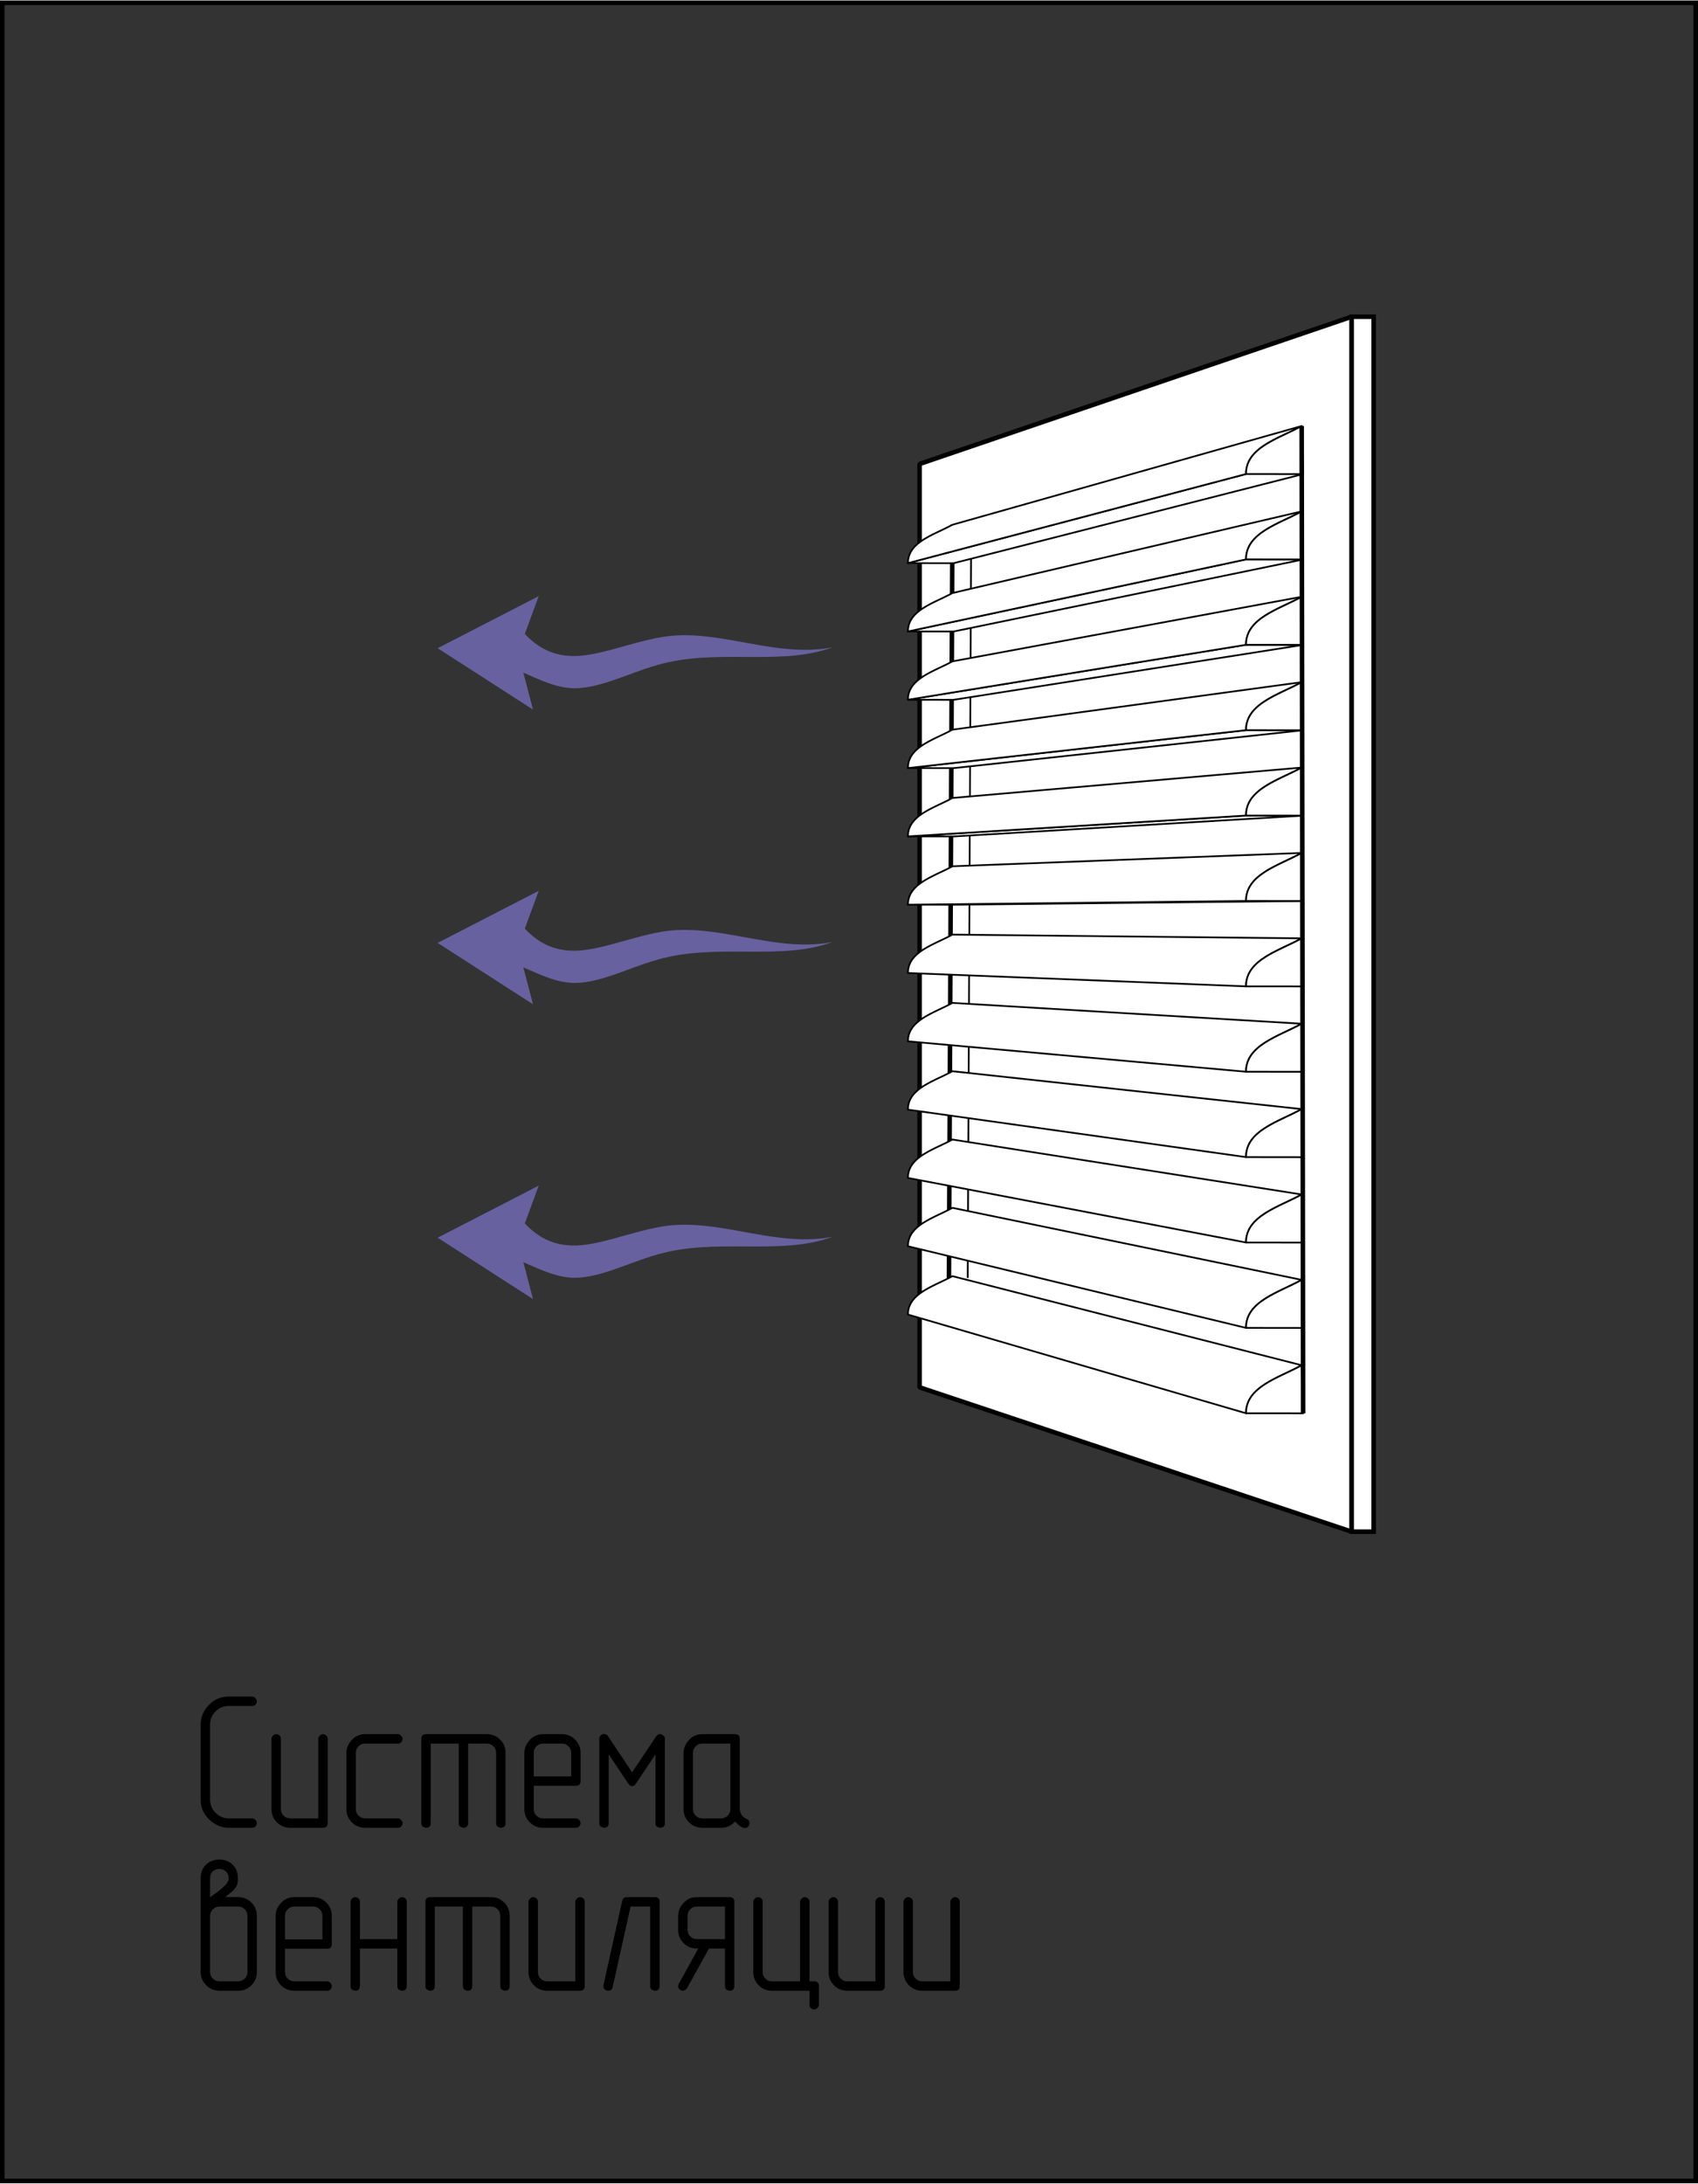 <?xml version="1.0" encoding="UTF-8"?>
<!DOCTYPE svg PUBLIC "-//W3C//DTD SVG 1.1//EN" "http://www.w3.org/Graphics/SVG/1.1/DTD/svg11.dtd">
<!-- Creator: CorelDRAW 2017 -->
<svg xmlns="http://www.w3.org/2000/svg" xml:space="preserve" width="885px" height="1138px" version="1.1" style="shape-rendering:geometricPrecision; text-rendering:geometricPrecision; image-rendering:optimizeQuality; fill-rule:evenodd; clip-rule:evenodd"
viewBox="0 0 946.91 1216.98"
 xmlns:xlink="http://www.w3.org/1999/xlink">
 <rect x="0" y="0" width="946.91" height="1216.98" fill="#333333" stroke="none"/>
 <defs>
  <style type="text/css">
   <![CDATA[
    .str0 {stroke:black;stroke-width:2.53;stroke-miterlimit:22.926}
    .str2 {stroke:black;stroke-width:0.96;stroke-miterlimit:22.926}
    .str1 {stroke:black;stroke-width:2.53;stroke-linejoin:bevel;stroke-miterlimit:22.926}
    .str3 {stroke:black;stroke-width:0.96;stroke-linecap:round;stroke-linejoin:round;stroke-miterlimit:22.926}
    .fil0 {fill:none}
    .fil3 {fill:#67619F}
    .fil2 {fill:white}
    .fil1 {fill:black;fill-rule:nonzero}
   ]]>
  </style>
 </defs>
 <g id="Слой_x0020_1">
  <polygon class="fil0 str0" points="1.26,1.26 945.64,1.26 945.64,1215.72 1.26,1215.72 "/>
  <path class="fil1" d="M140.61 1018.79l-13 0c-4.06,0 -7.7,-1.53 -10.91,-4.58 -3.19,-3.05 -4.79,-6.74 -4.79,-11.09l0 -41.82c0,-4.17 1.51,-7.82 4.54,-10.96 3.03,-3.14 6.74,-4.71 11.16,-4.71l13 0c0.64,0 1.23,0.29 1.78,0.84 0.55,0.55 0.84,1.16 0.84,1.78 0,0.63 -0.23,1.23 -0.68,1.79 -0.46,0.55 -1.1,0.83 -1.93,0.83l-12.99 0c-2.89,0 -5.35,1 -7.4,3 -2.05,2.01 -3.08,4.49 -3.08,7.45l0 41.79c0,2.85 1.03,5.31 3.08,7.36 2.05,2.05 4.51,3.08 7.4,3.08l12.99 0c0.63,0 1.22,0.29 1.77,0.84 0.55,0.55 0.84,1.16 0.84,1.78 0,0.63 -0.23,1.23 -0.68,1.79 -0.46,0.55 -1.1,0.83 -1.94,0.83z"/>
  <path id="1" class="fil1" d="M182.73 1016.19c0,1.73 -0.87,2.6 -2.62,2.6l-18.27 0c-2.93,0 -5.4,-1.01 -7.42,-3.03 -2.01,-2.01 -3.03,-4.49 -3.03,-7.41l0 -39.15c0,-0.55 0.27,-1.12 0.79,-1.71 0.53,-0.59 1.14,-0.89 1.83,-0.89 0.63,0 1.23,0.23 1.79,0.67 0.55,0.45 0.83,1.11 0.83,1.93l0 39.13c0,1.46 0.5,2.71 1.52,3.71 1,1.01 2.25,1.51 3.71,1.51l15.63 0 0 -44.35c0,-0.55 0.27,-1.12 0.78,-1.71 0.54,-0.59 1.15,-0.89 1.84,-0.89 0.62,0 1.23,0.23 1.78,0.67 0.56,0.45 0.84,1.11 0.84,1.93l0 46.99z"/>
  <path id="2" class="fil1" d="M221.88 1018.79l-18.26 0c-2.92,0 -5.4,-1.01 -7.41,-3.03 -2.02,-2.01 -3.03,-4.49 -3.03,-7.41l0 -31.31c0,-2.62 1,-5.01 2.97,-7.18 1.98,-2.18 4.48,-3.26 7.47,-3.26l18.26 0c0.64,0 1.23,0.28 1.78,0.83 0.55,0.56 0.84,1.16 0.84,1.79 0,0.62 -0.23,1.23 -0.68,1.78 -0.46,0.55 -1.1,0.84 -1.92,0.84l-18.26 0c-1.46,0 -2.71,0.5 -3.71,1.51 -1.01,1 -1.51,2.25 -1.51,3.69l0 31.29c0,1.46 0.5,2.71 1.51,3.71 1,1.01 2.25,1.51 3.71,1.51l18.26 0c0.62,0 1.21,0.29 1.76,0.84 0.55,0.55 0.84,1.16 0.84,1.78 0,0.63 -0.23,1.23 -0.68,1.79 -0.46,0.55 -1.1,0.83 -1.94,0.83z"/>
  <path id="3" class="fil1" d="M255.82 971.84l-15.62 0 0 44.35c0,0.82 -0.24,1.5 -0.73,1.98 -0.49,0.41 -1.12,0.62 -1.89,0.62 -0.32,0 -0.92,-0.21 -1.83,-0.62 -0.52,-0.43 -0.79,-1.09 -0.79,-1.98l0 -46.99c0,-1.73 0.88,-2.6 2.61,-2.6l33.92 0c2.89,0 5.35,0.99 7.38,2.99 2.03,2.02 3.05,4.49 3.05,7.45l0 39.15c0,0.82 -0.25,1.5 -0.73,1.98 -0.5,0.41 -1.13,0.62 -1.89,0.62 -0.32,0 -0.93,-0.21 -1.84,-0.62 -0.51,-0.43 -0.78,-1.09 -0.78,-1.98l0 -39.13c0,-1.46 -0.5,-2.71 -1.52,-3.71 -1,-1.01 -2.23,-1.51 -3.69,-1.51l-10.41 0 0 44.35c0,0.82 -0.25,1.5 -0.73,1.98 -0.5,0.41 -1.12,0.62 -1.89,0.62 -0.32,0 -0.93,-0.21 -1.84,-0.62 -0.51,-0.43 -0.78,-1.09 -0.78,-1.98l0 -44.35z"/>
  <path id="4" class="fil1" d="M297.66 990.13l20.86 0 0 -13.07c0,-1.46 -0.5,-2.69 -1.52,-3.71 -1,-1.01 -2.24,-1.51 -3.69,-1.51l-10.43 0c-1.46,0 -2.71,0.5 -3.7,1.51 -1.02,1.02 -1.52,2.25 -1.52,3.71l0 13.07zm0 5.24l0 12.99c0,1.45 0.5,2.68 1.52,3.68 0.99,1.01 2.24,1.51 3.7,1.51l18.28 0c0.62,0 1.21,0.29 1.76,0.84 0.55,0.55 0.84,1.16 0.84,1.78 0,0.63 -0.23,1.23 -0.68,1.79 -0.46,0.55 -1.1,0.83 -1.94,0.83l-18.27 0c-2.93,0 -5.41,-1.01 -7.42,-3.03 -2.01,-2.01 -3.03,-4.49 -3.03,-7.41l0 -31.31c0,-2.62 1,-5.01 2.98,-7.18 1.97,-2.18 4.47,-3.26 7.47,-3.26l10.44 0c2.89,0 5.35,0.99 7.4,3.01 2.03,2 3.05,4.49 3.05,7.45l0 15.69c0,1.75 -0.88,2.62 -2.6,2.62l-23.5 0z"/>
  <path id="5" class="fil1" d="M370.79 1016.19c0,0.82 -0.25,1.5 -0.74,1.98 -0.49,0.41 -1.12,0.62 -1.89,0.62 -0.32,0 -0.92,-0.21 -1.83,-0.62 -0.52,-0.43 -0.79,-1.09 -0.79,-2l0 -38.32 -10.85 16.22c-0.63,1.01 -1.36,1.51 -2.19,1.51 -0.81,0 -1.54,-0.5 -2.2,-1.51l-10.85 -16.22 0 38.32c0,0.84 -0.25,1.5 -0.73,2 -0.5,0.41 -1.13,0.62 -1.89,0.62 -0.33,0 -0.93,-0.21 -1.84,-0.62 -0.52,-0.43 -0.78,-1.09 -0.78,-2l0 -47.01c0,-0.75 0.26,-1.37 0.78,-1.89 0.52,-0.51 1.14,-0.78 1.89,-0.78 0.3,0 0.68,0.11 1.09,0.32 0.42,0.09 0.76,0.39 1.05,0.87l13.48 20.2 13.47 -20.14c0.61,-0.84 1.36,-1.25 2.25,-1.25 0.36,0 0.87,0.25 1.55,0.75 0.68,0.52 1.02,1.16 1.02,1.96l0 46.99z"/>
  <path id="6" class="fil1" d="M407.31 1008.33l0 -36.49 -15.63 0c-1.46,0 -2.71,0.5 -3.71,1.51 -1.02,1 -1.51,2.25 -1.51,3.69l0 31.29c0,1.46 0.49,2.71 1.51,3.71 1,1.01 2.25,1.51 3.71,1.51l10.43 0c1.44,0 2.69,-0.5 3.69,-1.51 1.01,-1 1.51,-2.25 1.51,-3.71zm8.79 5.4c1.25,0.43 1.89,1.25 1.89,2.46 0,0.77 -0.25,1.41 -0.75,1.93 -0.41,0.51 -1,0.78 -1.76,0.78l-0.95 -0.11c-0.76,-0.21 -1.6,-0.69 -2.51,-1.48 -0.3,-0.17 -1,-0.85 -2.09,-2.05 -2.05,2.36 -4.67,3.53 -7.82,3.53l-10.45 0c-2.92,0 -5.4,-1.01 -7.41,-3.03 -2.02,-2.01 -3.04,-4.49 -3.04,-7.41l0 -31.31c0,-2.62 1,-5.01 2.98,-7.18 1.98,-2.18 4.48,-3.26 7.47,-3.26l18.27 0c1.75,0 2.62,0.87 2.62,2.6l0 39.11c0,1.05 0.33,2.14 0.95,3.28 0.52,0.8 1.39,1.52 2.6,2.14z"/>
  <path id="7" class="fil1" d="M117.15 1057.47l3.99 -2.78c1.07,-0.77 2.57,-2.04 4.46,-3.82l0.62 -0.69 0.84 -1.36c0.3,-0.53 0.46,-1.16 0.46,-1.89 0,-1.57 -0.51,-2.83 -1.53,-3.78 -1.02,-0.94 -2.23,-1.41 -3.65,-1.41 -1.45,0 -2.68,0.45 -3.7,1.36 -0.99,0.84 -1.49,2.12 -1.49,3.83l0 10.54zm20.85 41.75l0 -31.27c0,-1.46 -0.49,-2.71 -1.51,-3.73 -1,-1.01 -2.26,-1.51 -3.75,-1.51l-10.33 0c-1.45,0 -2.7,0.51 -3.73,1.55 -1.02,1.03 -1.53,2.26 -1.53,3.69l0 31.27c0,1.46 0.5,2.69 1.51,3.69 1,1.01 2.27,1.51 3.75,1.51l10.33 0c1.45,0 2.7,-0.52 3.73,-1.53 1.02,-1.04 1.53,-2.25 1.53,-3.67zm-12.4 -41.79l7.13 0c2.92,0 5.42,1.02 7.45,3.03 2.05,2.02 3.07,4.51 3.07,7.49l0 31.28c0,2.86 -1,5.3 -3,7.35 -2.01,2.05 -4.51,3.08 -7.51,3.08l-10.33 0c-2.89,0 -5.37,-1.03 -7.42,-3.08 -2.05,-2.05 -3.08,-4.49 -3.08,-7.35l0 -31.28 0 -21.06c0,-3.26 1.07,-5.84 3.22,-7.77 2.02,-1.74 4.41,-2.62 7.19,-2.62 2.8,0 5.17,0.86 7.11,2.57 2.16,1.89 3.23,4.49 3.23,7.82l0 1.89 -0.32 1.31c-0.31,1.08 -0.97,2.21 -1.98,3.37 -0.22,0.3 -1,0.99 -2.36,2.03l-2.4 1.94z"/>
  <path id="8" class="fil1" d="M158.93 1081l20.86 0 0 -13.07c0,-1.46 -0.5,-2.69 -1.52,-3.71 -0.99,-1.01 -2.24,-1.51 -3.69,-1.51l-10.42 0c-1.47,0 -2.71,0.5 -3.71,1.51 -1.02,1.02 -1.52,2.25 -1.52,3.71l0 13.07zm0 5.24l0 12.99c0,1.45 0.5,2.68 1.52,3.68 1,1.01 2.24,1.51 3.71,1.51l18.27 0c0.62,0 1.21,0.29 1.76,0.84 0.56,0.55 0.84,1.16 0.84,1.78 0,0.63 -0.23,1.23 -0.68,1.79 -0.46,0.55 -1.1,0.83 -1.94,0.83l-18.27 0c-2.93,0 -5.4,-1.01 -7.42,-3.03 -2.01,-2.01 -3.03,-4.49 -3.03,-7.41l0 -31.31c0,-2.62 1,-5.01 2.98,-7.18 1.98,-2.18 4.47,-3.26 7.47,-3.26l10.44 0c2.89,0 5.35,0.99 7.4,3.01 2.03,2 3.05,4.49 3.05,7.45l0 15.69c0,1.75 -0.87,2.62 -2.6,2.62l-23.5 0z"/>
  <path id="9" class="fil1" d="M221.58 1080.89l0 -20.82c0,-0.55 0.26,-1.12 0.78,-1.71 0.53,-0.59 1.14,-0.89 1.84,-0.89 0.62,0 1.23,0.23 1.78,0.67 0.55,0.45 0.84,1.11 0.84,1.93l0 46.99c0,0.82 -0.25,1.5 -0.73,1.98 -0.5,0.41 -1.13,0.62 -1.89,0.62 -0.33,0 -0.93,-0.21 -1.84,-0.62 -0.52,-0.43 -0.78,-1.09 -0.78,-2l0 -20.91 -20.86 0 0 20.91c0,0.84 -0.25,1.5 -0.73,2 -0.5,0.41 -1.13,0.62 -1.89,0.62 -0.32,0 -0.93,-0.21 -1.84,-0.62 -0.52,-0.43 -0.78,-1.09 -0.78,-1.98l0 -46.99c0,-0.55 0.26,-1.12 0.78,-1.71 0.54,-0.59 1.14,-0.89 1.84,-0.89 0.62,0 1.23,0.23 1.78,0.67 0.55,0.45 0.84,1.09 0.84,1.93l0 20.82 20.86 0z"/>
  <path id="10" class="fil1" d="M258.12 1062.71l-15.62 0 0 44.35c0,0.82 -0.25,1.5 -0.73,1.98 -0.5,0.41 -1.12,0.62 -1.89,0.62 -0.32,0 -0.92,-0.21 -1.83,-0.62 -0.52,-0.43 -0.79,-1.09 -0.79,-1.98l0 -46.99c0,-1.73 0.88,-2.6 2.61,-2.6l33.92 0c2.89,0 5.35,0.99 7.38,2.99 2.03,2.02 3.05,4.49 3.05,7.45l0 39.15c0,0.82 -0.25,1.5 -0.73,1.98 -0.5,0.41 -1.13,0.62 -1.89,0.62 -0.32,0 -0.93,-0.21 -1.84,-0.62 -0.52,-0.43 -0.78,-1.09 -0.78,-1.98l0 -39.13c0,-1.46 -0.5,-2.71 -1.52,-3.71 -1,-1.01 -2.23,-1.51 -3.69,-1.51l-10.41 0 0 44.35c0,0.82 -0.25,1.5 -0.73,1.98 -0.5,0.41 -1.12,0.62 -1.89,0.62 -0.32,0 -0.93,-0.21 -1.84,-0.62 -0.51,-0.43 -0.78,-1.09 -0.78,-1.98l0 -44.35z"/>
  <path id="11" class="fil1" d="M326.06 1107.06c0,1.73 -0.88,2.6 -2.62,2.6l-18.27 0c-2.93,0 -5.41,-1.01 -7.42,-3.03 -2.02,-2.01 -3.03,-4.49 -3.03,-7.41l0 -39.15c0,-0.55 0.27,-1.12 0.78,-1.71 0.54,-0.59 1.14,-0.89 1.84,-0.89 0.62,0 1.23,0.23 1.78,0.67 0.55,0.45 0.84,1.11 0.84,1.93l0 39.13c0,1.46 0.5,2.71 1.52,3.71 0.99,1.01 2.24,1.51 3.7,1.51l15.64 0 0 -44.35c0,-0.55 0.26,-1.12 0.78,-1.71 0.54,-0.59 1.14,-0.89 1.84,-0.89 0.62,0 1.23,0.23 1.78,0.67 0.55,0.45 0.84,1.11 0.84,1.93l0 46.99z"/>
  <path id="12" class="fil1" d="M367.84 1107.06c0,0.82 -0.25,1.5 -0.73,1.98 -0.5,0.41 -1.12,0.62 -1.89,0.62 -0.32,0 -0.92,-0.21 -1.83,-0.62 -0.52,-0.43 -0.79,-1.09 -0.79,-1.98l0 -44.35 -10.96 0 -9.98 44.92c-0.32,1.36 -1.13,2.03 -2.46,2.03 -0.73,0 -1.36,-0.23 -1.91,-0.71 -0.54,-0.46 -0.8,-1.09 -0.8,-1.84l0.05 -0.64 10.45 -46.97c0.32,-1.36 1.17,-2.03 2.56,-2.03l15.67 0c1.75,0 2.62,0.87 2.62,2.6l0 46.99z"/>
  <path id="13" class="fil1" d="M409.52 1107.06c0,0.82 -0.25,1.5 -0.73,1.98 -0.5,0.41 -1.12,0.62 -1.89,0.62 -0.32,0 -0.93,-0.21 -1.83,-0.62 -0.52,-0.43 -0.79,-1.09 -0.79,-2l0 -20.91 -8.91 0 -12.27 22.18 -0.94 0.98 -1.3 0.37c-0.75,0 -1.39,-0.25 -1.91,-0.73 -0.52,-0.48 -0.77,-1.1 -0.77,-1.83 0,-0.41 0.13,-0.86 0.36,-1.31l10.87 -19.66 -0.78 0c-2.92,0 -5.4,-1.01 -7.42,-3.03 -2.01,-2.01 -3.03,-4.47 -3.03,-7.4l0 -7.81c0,-2.6 1,-4.99 2.98,-7.16 1.98,-2.18 4.47,-3.26 7.47,-3.26l18.27 0c1.75,0 2.62,0.87 2.62,2.6l0 46.99zm-5.24 -26.17l0 -18.18 -15.63 0c-1.46,0 -2.71,0.5 -3.71,1.51 -1.02,1 -1.52,2.23 -1.52,3.67l0 7.81c0,1.45 0.5,2.68 1.52,3.67 1,1.02 2.25,1.52 3.71,1.52l15.63 0z"/>
  <path id="14" class="fil1" d="M446.17 1104.42l0 -44.35c0,-0.55 0.27,-1.12 0.79,-1.71 0.53,-0.59 1.14,-0.89 1.83,-0.89 0.63,0 1.23,0.23 1.79,0.67 0.55,0.45 0.84,1.09 0.84,1.93l0 44.35 2.62 0c1.74,0 2.62,0.88 2.62,2.62l0 10.45c0,0.64 -0.29,1.23 -0.84,1.78 -0.55,0.57 -1.16,0.84 -1.78,0.86 -0.63,-0.02 -1.24,-0.23 -1.79,-0.7 -0.55,-0.44 -0.83,-1.1 -0.83,-1.94l0 -7.83 -20.92 0c-2.92,0 -5.38,-1.01 -7.39,-3.03 -2.02,-2.01 -3.03,-4.47 -3.03,-7.4l0 -39.16c0,-0.55 0.26,-1.12 0.78,-1.71 0.53,-0.59 1.14,-0.89 1.84,-0.89 0.62,0 1.23,0.23 1.78,0.67 0.55,0.45 0.84,1.09 0.84,1.93l0 39.15c0,1.44 0.5,2.69 1.51,3.69 1,1.01 2.23,1.51 3.69,1.51l15.65 0z"/>
  <path id="15" class="fil1" d="M493.42 1107.06c0,1.73 -0.88,2.6 -2.63,2.6l-18.27 0c-2.92,0 -5.4,-1.01 -7.41,-3.03 -2.02,-2.01 -3.03,-4.49 -3.03,-7.41l0 -39.15c0,-0.55 0.26,-1.12 0.78,-1.71 0.54,-0.59 1.14,-0.89 1.84,-0.89 0.62,0 1.23,0.23 1.78,0.67 0.55,0.45 0.84,1.11 0.84,1.93l0 39.13c0,1.46 0.5,2.71 1.51,3.71 1,1.01 2.25,1.51 3.71,1.51l15.63 0 0 -44.35c0,-0.55 0.27,-1.12 0.79,-1.71 0.53,-0.59 1.14,-0.89 1.83,-0.89 0.63,0 1.23,0.23 1.79,0.67 0.55,0.45 0.84,1.11 0.84,1.93l0 46.99z"/>
  <path id="16" class="fil1" d="M535.2 1107.06c0,1.73 -0.87,2.6 -2.62,2.6l-18.27 0c-2.93,0 -5.4,-1.01 -7.42,-3.03 -2.01,-2.01 -3.03,-4.49 -3.03,-7.41l0 -39.15c0,-0.55 0.27,-1.12 0.79,-1.71 0.53,-0.59 1.14,-0.89 1.83,-0.89 0.63,0 1.23,0.23 1.78,0.67 0.56,0.45 0.84,1.11 0.84,1.93l0 39.13c0,1.46 0.5,2.71 1.52,3.71 1,1.01 2.24,1.51 3.71,1.51l15.63 0 0 -44.35c0,-0.55 0.27,-1.12 0.78,-1.71 0.54,-0.59 1.15,-0.89 1.84,-0.89 0.62,0 1.23,0.23 1.78,0.67 0.56,0.45 0.84,1.11 0.84,1.93l0 46.99z"/>
  <g id="_1229847008">
   <g>
    <polygon class="fil2 str1" points="753.77,176.28 512.84,258.37 512.84,773.21 753.77,853.7 "/>
   </g>
   <polygon class="fil2 str0" points="766.03,176.28 753.77,176.28 753.77,853.7 766.03,853.7 "/>
   <line class="fil0 str0" x1="531.13" y1="292.27" x2="529.19" y2= "712.25" />
   <line class="fil0 str2" x1="541.6" y1="292.27" x2="539.66" y2= "712.25" />
   <g>
    <polygon class="fil2 str3" points="694.86,740.07 506.3,694.55 506.46,692.41 506.93,690.43 507.7,688.62 508.73,686.96 509.99,685.42 511.46,684.01 513.11,682.7 514.9,681.47 516.82,680.32 518.82,679.23 520.89,678.18 522.98,677.17 525.09,676.17 527.17,675.17 529.19,674.17 531.13,673.13 725.9,713.3 723.48,714.59 720.95,715.85 718.35,717.1 715.72,718.34 713.1,719.61 710.52,720.92 708.01,722.28 705.62,723.72 703.37,725.25 701.32,726.9 699.48,728.67 697.9,730.58 696.61,732.66 695.65,734.93 695.06,737.39 "/>
    <polygon class="fil2 str3" points="694.86,787.68 506.3,732.64 506.46,730.49 506.93,728.52 507.7,726.71 508.73,725.05 509.99,723.51 511.46,722.1 513.11,720.78 514.9,719.56 516.82,718.41 518.82,717.31 520.89,716.27 522.98,715.25 525.09,714.26 527.17,713.26 529.19,712.25 531.13,711.22 725.9,760.91 723.48,762.2 720.95,763.46 718.35,764.71 715.72,765.95 713.1,767.22 710.52,768.53 708.01,769.89 705.62,771.33 703.37,772.86 701.32,774.5 699.48,776.27 697.9,778.19 696.61,780.27 695.65,782.54 695.06,785 "/>
    <polygon class="fil2 str3" points="694.86,692.46 506.3,656.46 506.46,654.32 506.93,652.35 507.7,650.54 508.73,648.87 509.99,647.34 511.46,645.92 513.11,644.61 514.9,643.38 516.82,642.23 518.82,641.14 520.89,640.09 522.98,639.08 525.09,638.08 527.17,637.09 529.19,636.08 531.13,635.05 725.9,665.69 723.48,666.98 720.95,668.24 718.35,669.49 715.72,670.73 713.1,672 710.52,673.31 708.01,674.67 705.62,676.11 703.37,677.64 701.32,679.29 699.48,681.06 697.9,682.97 696.61,685.05 695.65,687.32 695.06,689.78 "/>
    <polygon class="fil2 str3" points="694.86,644.85 506.3,618.38 506.46,616.23 506.93,614.26 507.7,612.45 508.73,610.78 509.99,609.25 511.46,607.84 513.11,606.52 514.9,605.3 516.82,604.15 518.82,603.05 520.89,602.01 522.98,600.99 525.09,600 527.17,599 529.19,597.99 531.13,596.96 725.9,618.09 723.48,619.38 720.95,620.63 718.35,621.88 715.72,623.13 713.1,624.39 710.52,625.7 708.01,627.07 705.62,628.5 703.37,630.04 701.32,631.68 699.48,633.45 697.9,635.37 696.61,637.45 695.65,639.71 695.06,642.17 "/>
    <polygon class="fil2 str3" points="694.86,597.25 506.3,580.29 506.46,578.15 506.93,576.17 507.7,574.36 508.73,572.7 509.99,571.16 511.46,569.75 513.11,568.44 514.9,567.21 516.82,566.06 518.82,564.97 520.89,563.92 522.98,562.91 525.09,561.91 527.17,560.91 529.19,559.91 531.13,558.87 725.9,570.48 723.48,571.77 720.95,573.03 718.35,574.27 715.72,575.52 713.1,576.78 710.52,578.09 708.01,579.46 705.62,580.9 703.37,582.43 701.32,584.07 699.48,585.84 697.9,587.76 696.61,589.84 695.65,592.1 695.06,594.56 "/>
    <polygon class="fil2 str3" points="694.86,549.64 506.3,542.2 506.46,540.06 506.93,538.09 507.7,536.28 508.73,534.61 509.99,533.08 511.46,531.66 513.11,530.35 514.9,529.12 516.82,527.97 518.82,526.88 520.89,525.83 522.98,524.82 525.09,523.82 527.17,522.83 529.19,521.82 531.13,520.79 725.9,522.87 723.48,524.16 720.95,525.42 718.35,526.66 715.72,527.91 713.1,529.18 710.52,530.48 708.01,531.85 705.62,533.29 703.37,534.82 701.32,536.46 699.48,538.23 697.9,540.15 696.61,542.23 695.65,544.49 695.06,546.96 "/>
    <polygon class="fil2 str3" points="726.7,502.06 531.77,504.14 530.17,504.14 528.58,504.14 526.99,504.14 525.4,504.14 523.81,504.13 522.22,504.13 520.63,504.13 519.03,504.13 517.44,504.13 515.85,504.13 514.26,504.12 512.67,504.12 511.07,504.12 509.48,504.12 507.89,504.12 506.3,504.12 694.86,502.03 696.85,502.03 698.84,502.03 700.83,502.03 702.82,502.04 704.81,502.04 706.8,502.04 708.79,502.04 710.78,502.04 712.77,502.05 714.76,502.05 716.75,502.05 718.74,502.05 720.73,502.06 722.72,502.06 724.71,502.06 "/>
    <polygon class="fil2 str3" points="694.86,502.03 506.3,504.12 506.46,501.97 506.93,500 507.7,498.19 508.73,496.52 509.99,494.99 511.46,493.57 513.11,492.26 514.9,491.04 516.82,489.88 518.82,488.79 520.89,487.75 522.98,486.73 525.09,485.74 527.17,484.74 529.19,483.73 531.13,482.7 725.9,475.26 723.48,476.55 720.95,477.81 718.35,479.05 715.72,480.3 713.1,481.57 710.52,482.87 708.01,484.24 705.62,485.68 703.37,487.21 701.32,488.85 699.48,490.62 697.9,492.54 696.61,494.62 695.65,496.88 695.06,499.35 "/>
    <polygon class="fil2 str3" points="726.7,454.45 531.77,466.06 530.17,466.05 528.58,466.05 526.99,466.05 525.4,466.05 523.81,466.05 522.22,466.05 520.63,466.04 519.03,466.04 517.44,466.04 515.85,466.04 514.26,466.04 512.67,466.04 511.07,466.03 509.48,466.03 507.89,466.03 506.3,466.03 694.86,454.42 696.85,454.42 698.84,454.42 700.83,454.42 702.82,454.43 704.81,454.43 706.8,454.43 708.79,454.43 710.78,454.43 712.77,454.44 714.76,454.44 716.75,454.44 718.74,454.44 720.73,454.45 722.72,454.45 724.71,454.45 "/>
    <polygon class="fil2 str3" points="694.86,454.42 506.3,466.03 506.46,463.88 506.93,461.91 507.7,460.1 508.73,458.44 509.99,456.9 511.46,455.49 513.11,454.17 514.9,452.95 516.82,451.8 518.82,450.71 520.89,449.66 522.98,448.65 525.09,447.65 527.17,446.65 529.19,445.65 531.13,444.61 725.9,427.65 723.48,428.94 720.95,430.2 718.35,431.44 715.72,432.69 713.1,433.96 710.52,435.26 708.01,436.63 705.62,438.07 703.37,439.6 701.32,441.24 699.48,443.01 697.9,444.93 696.61,447.01 695.65,449.27 695.06,451.74 "/>
    <polygon class="fil2 str3" points="726.7,406.84 531.77,427.97 530.17,427.97 528.58,427.97 526.99,427.96 525.4,427.96 523.81,427.96 522.22,427.96 520.63,427.96 519.03,427.95 517.44,427.95 515.85,427.95 514.26,427.95 512.67,427.95 511.07,427.95 509.48,427.94 507.89,427.94 506.3,427.94 694.86,406.81 696.85,406.81 698.84,406.81 700.83,406.82 702.82,406.82 704.81,406.82 706.8,406.82 708.79,406.83 710.78,406.83 712.77,406.83 714.76,406.83 716.75,406.83 718.74,406.84 720.73,406.84 722.72,406.84 724.71,406.84 "/>
    <polygon class="fil2 str3" points="694.86,406.81 506.3,427.94 506.46,425.8 506.93,423.83 507.7,422.02 508.73,420.35 509.99,418.82 511.46,417.4 513.11,416.09 514.9,414.86 516.82,413.71 518.82,412.62 520.89,411.57 522.98,410.56 525.09,409.56 527.17,408.57 529.19,407.56 531.13,406.53 725.9,380.04 723.48,381.33 720.95,382.59 718.35,383.84 715.72,385.08 713.1,386.35 710.52,387.66 708.01,389.02 705.62,390.46 703.37,391.99 701.32,393.63 699.48,395.4 697.9,397.32 696.61,399.4 695.65,401.67 695.06,404.13 "/>
    <polygon class="fil2 str3" points="726.7,359.24 531.77,389.88 530.17,389.88 528.58,389.88 526.99,389.88 525.4,389.88 523.81,389.87 522.22,389.87 520.63,389.87 519.03,389.87 517.44,389.87 515.85,389.86 514.26,389.86 512.67,389.86 511.07,389.86 509.48,389.86 507.89,389.86 506.3,389.85 694.86,359.2 696.85,359.2 698.84,359.21 700.83,359.21 702.82,359.21 704.81,359.21 706.8,359.21 708.79,359.22 710.78,359.22 712.77,359.22 714.76,359.22 716.75,359.23 718.74,359.23 720.73,359.23 722.72,359.23 724.71,359.23 "/>
    <polygon class="fil2 str3" points="694.86,359.2 506.3,389.85 506.46,387.71 506.93,385.74 507.7,383.93 508.73,382.26 509.99,380.73 511.46,379.31 513.11,378 514.9,376.77 516.82,375.62 518.82,374.53 520.89,373.49 522.98,372.47 525.09,371.47 527.17,370.48 529.19,369.47 531.13,368.44 725.9,332.43 723.48,333.72 720.95,334.98 718.35,336.23 715.72,337.47 713.1,338.74 710.52,340.05 708.01,341.41 705.62,342.85 703.37,344.38 701.32,346.03 699.48,347.8 697.9,349.71 696.61,351.79 695.65,354.06 695.06,356.52 "/>
    <polygon class="fil2 str3" points="726.7,311.63 531.77,351.79 530.17,351.79 528.58,351.79 526.99,351.79 525.4,351.79 523.81,351.79 522.22,351.78 520.63,351.78 519.03,351.78 517.44,351.78 515.85,351.78 514.26,351.78 512.67,351.77 511.07,351.77 509.48,351.77 507.89,351.77 506.3,351.77 694.86,311.59 696.85,311.59 698.84,311.6 700.83,311.6 702.82,311.6 704.81,311.6 706.8,311.6 708.79,311.61 710.78,311.61 712.77,311.61 714.76,311.61 716.75,311.62 718.74,311.62 720.73,311.62 722.72,311.62 724.71,311.62 "/>
    <polygon class="fil2 str3" points="694.86,311.59 506.3,351.77 506.46,349.62 506.93,347.65 507.7,345.84 508.73,344.18 509.99,342.64 511.46,341.23 513.11,339.91 514.9,338.69 516.82,337.54 518.82,336.44 520.89,335.4 522.98,334.38 525.09,333.39 527.17,332.39 529.19,331.39 531.13,330.35 725.9,284.82 723.48,286.11 720.95,287.37 718.35,288.62 715.72,289.86 713.1,291.13 710.52,292.44 708.01,293.8 705.62,295.24 703.37,296.77 701.32,298.42 699.48,300.19 697.9,302.1 696.61,304.18 695.65,306.45 695.06,308.91 "/>
    <polygon class="fil2 str3" points="726.7,264.02 531.77,313.71 506.3,313.68 694.86,263.98 "/>
    <polygon class="fil2 str3" points="694.86,263.98 506.3,313.68 506.46,311.54 506.93,309.57 507.7,307.75 508.73,306.09 509.99,304.56 511.46,303.14 513.11,301.83 514.9,300.6 516.82,299.45 518.82,298.36 520.89,297.31 522.98,296.3 525.09,295.3 527.17,294.3 529.19,293.3 531.13,292.27 725.9,237.22 723.48,238.51 720.95,239.76 718.35,241.01 715.72,242.26 713.1,243.52 710.52,244.83 708.01,246.19 705.62,247.63 703.37,249.16 701.32,250.81 699.48,252.58 697.9,254.49 696.61,256.58 695.65,258.84 695.06,261.3 "/>
   </g>
   <path class="fil2 str3" d="M725.9 713.3c0.27,8.94 0.53,17.87 0.8,26.81 -10.61,-0.02 -21.22,-0.03 -31.84,-0.04 -0.1,-14.91 18.44,-19.76 31.04,-26.77zm0 47.61l0.8 26.8 -31.84 -0.03c-0.1,-14.91 18.44,-19.76 31.04,-26.77zm0 -95.22c0.27,8.94 0.53,17.87 0.8,26.81 -10.61,-0.02 -21.22,-0.03 -31.84,-0.04 -0.1,-14.91 18.44,-19.76 31.04,-26.77zm0 -47.6c0.27,8.93 0.53,17.86 0.8,26.8 -10.61,-0.01 -21.22,-0.02 -31.84,-0.04 -0.1,-14.91 18.44,-19.76 31.04,-26.76zm0 -47.61c0.27,8.93 0.53,17.87 0.8,26.8 -10.61,-0.01 -21.22,-0.02 -31.84,-0.03 -0.1,-14.92 18.44,-19.77 31.04,-26.77zm0 -47.61c0.27,8.93 0.53,17.87 0.8,26.8 -10.61,-0.01 -21.22,-0.02 -31.84,-0.03 -0.1,-14.92 18.44,-19.77 31.04,-26.77zm0 -47.61c0.27,8.93 0.53,17.87 0.8,26.8 -10.61,-0.01 -21.22,-0.02 -31.84,-0.03 -0.1,-14.92 18.44,-19.77 31.04,-26.77zm0 -47.61c0.27,8.93 0.53,17.87 0.8,26.8 -10.61,-0.01 -21.22,-0.02 -31.84,-0.03 -0.1,-14.92 18.44,-19.77 31.04,-26.77zm0 -47.61c0.27,8.94 0.53,17.87 0.8,26.8 -10.61,-0.01 -21.22,-0.02 -31.84,-0.03 -0.1,-14.91 18.44,-19.76 31.04,-26.77zm0 -47.61c0.27,8.94 0.53,17.87 0.8,26.81 -10.61,-0.02 -21.22,-0.03 -31.84,-0.04 -0.1,-14.91 18.44,-19.76 31.04,-26.77zm0 -47.61c0.27,8.94 0.53,17.87 0.8,26.81 -10.61,-0.02 -21.22,-0.03 -31.84,-0.04 -0.1,-14.91 18.44,-19.76 31.04,-26.77zm0 -47.6l0.8 26.8 -31.84 -0.04c-0.1,-14.91 18.44,-19.76 31.04,-26.76z"/>
   <line class="fil0 str0" x1="725.9" y1="237.22" x2="726.7" y2= "787.71" />
  </g>
  <path class="fil3" d="M297.23 395.33c-17.72,-11.41 -35.44,-22.82 -53.16,-34.23 18.78,-9.68 37.57,-19.35 56.35,-29.03 -2.58,7.02 -5.17,14.04 -7.75,21.06 7.86,8.43 17.13,12.78 29.11,12.31 15.7,-0.62 36.17,-10.05 53.93,-11.36 29.13,-2.15 58.66,12.42 88.64,6.5 -27.14,10.04 -59.75,1.67 -90.81,8.17 -18.67,3.9 -34.34,13.43 -50.54,14.61 -11.01,0.79 -20.99,-4.22 -31.14,-8.6 1.79,6.85 3.58,13.71 5.37,20.57z"/>
  <path class="fil3" d="M297.23 724.02c-17.72,-11.41 -35.44,-22.82 -53.16,-34.23 18.78,-9.68 37.57,-19.35 56.35,-29.03 -2.58,7.02 -5.17,14.03 -7.75,21.05 7.86,8.44 17.13,12.79 29.11,12.31 15.7,-0.62 36.17,-10.05 53.93,-11.35 29.13,-2.15 58.66,12.41 88.64,6.49 -27.14,10.05 -59.75,1.67 -90.81,8.17 -18.67,3.91 -34.34,13.44 -50.54,14.61 -11.01,0.8 -20.99,-4.21 -31.14,-8.6 1.79,6.86 3.58,13.72 5.37,20.58z"/>
  <path class="fil3" d="M297.23 559.64c-17.72,-11.41 -35.44,-22.82 -53.16,-34.23 18.78,-9.68 37.57,-19.35 56.35,-29.03 -2.58,7.02 -5.17,14.04 -7.75,21.06 7.86,8.43 17.13,12.78 29.11,12.31 15.7,-0.62 36.17,-10.06 53.93,-11.36 29.13,-2.15 58.66,12.42 88.64,6.5 -27.14,10.04 -59.75,1.67 -90.81,8.17 -18.67,3.9 -34.34,13.43 -50.54,14.61 -11.01,0.79 -20.99,-4.22 -31.14,-8.61 1.79,6.86 3.58,13.72 5.37,20.58z"/>
 </g>
</svg>
